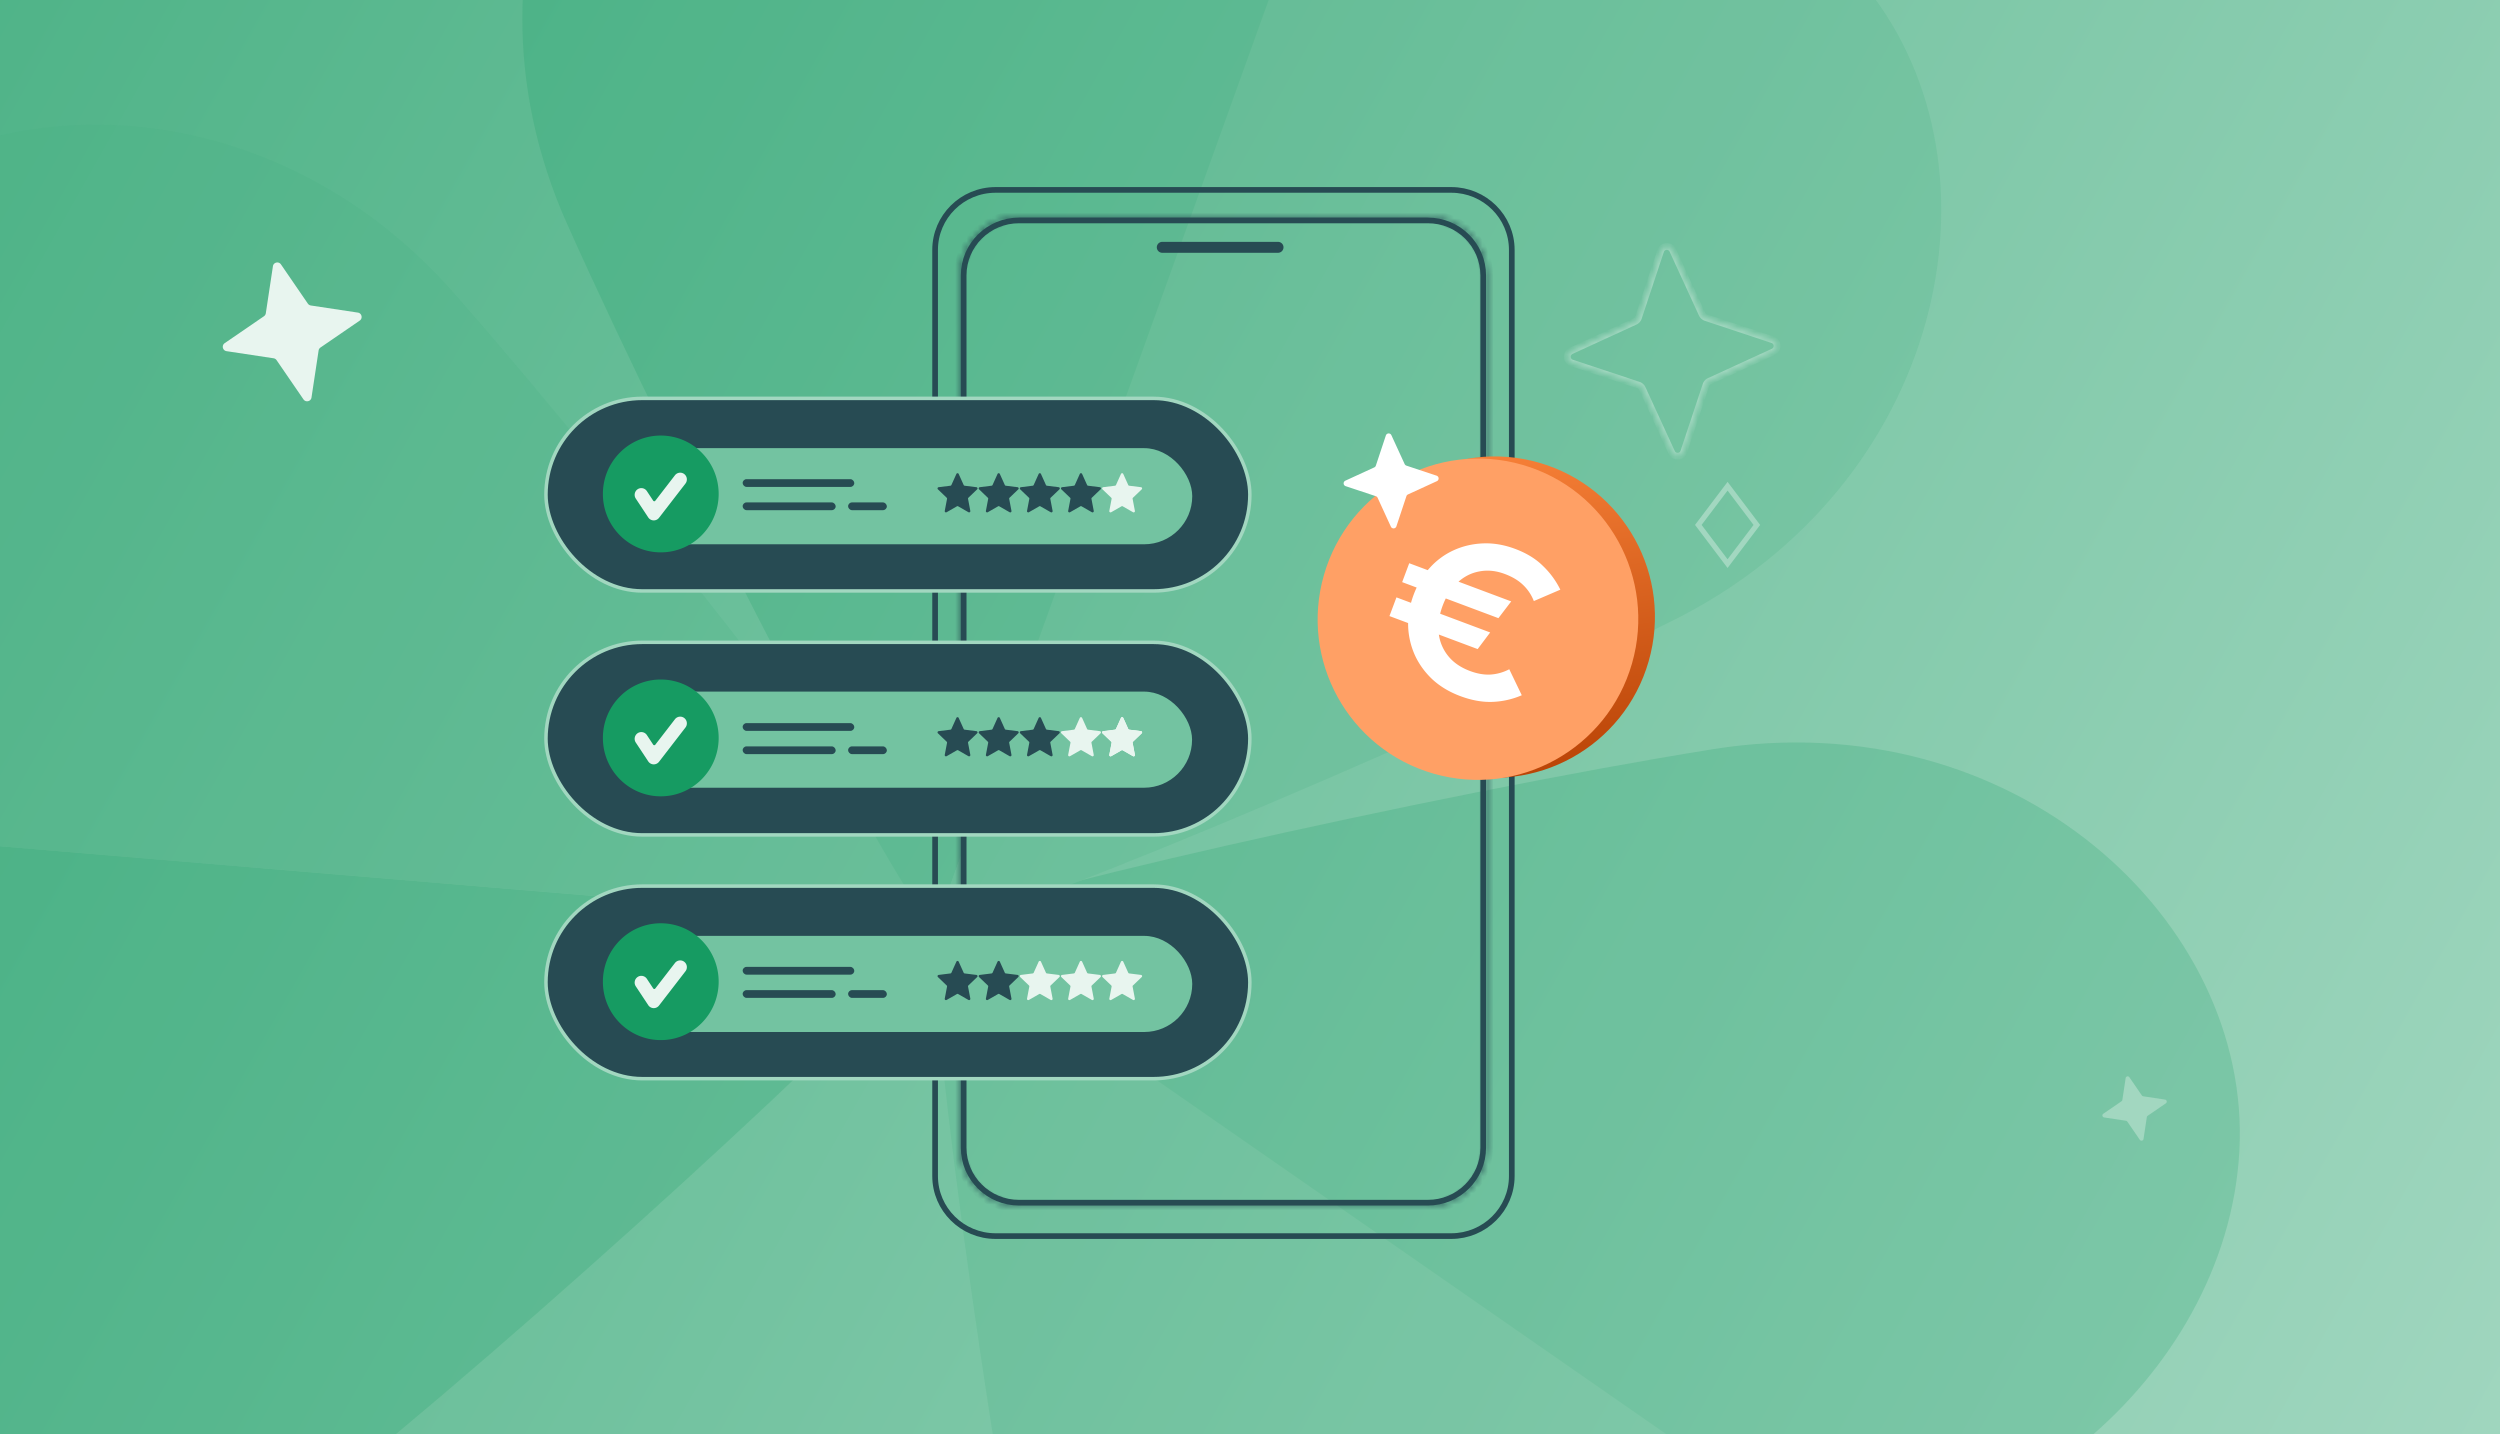 <svg width="441" height="253" fill="none" xmlns="http://www.w3.org/2000/svg"><rect width="100%" height="100%" fill="#333333" stroke="none"/><g clip-path="url(#a)"><path fill="#A2D7C0" d="M0 0H441V253H0z"/><path fill="url(#b)" d="M0 0H441V253H0z"/><g opacity=".2"><path d="M-20.095 147.601c-31.273 10.748-51.438 59.893-33.078 96.212s74.04 49.007 115.849 15.052c38.526-31.289 102.782-90.667 103.202-95.69l-185.973-15.574z" fill="#169B62"/><path d="M-20.095 147.599c-29.05-15.8-40.759-67.613-16.614-100.373 24.145-32.76 81.16-36.01 116.739 4.426 32.785 37.261 86.269 106.5 85.849 111.522l-185.974-15.575z" fill="#45AF81"/><path d="M318.447 269.398c17.257 28.208 1.492 78.935-35.798 95.233-37.29 16.298-88.292-9.395-98.885-62.202-9.763-48.662-21.463-135.366-18.587-139.506l153.27 106.475z" fill="#45AF81"/><path d="M318.271 269.892c32.457 6.328 74.492-26.15 76.752-66.783 2.259-40.633-39.618-79.461-92.802-70.959-49.009 7.833-134.345 27.129-137.221 31.268l153.271 106.474z" fill="#169B62"/><path d="M228.951-11.615c-2.288-32.988-44.539-65.186-84.372-56.851-39.833 8.334-66.5 58.833-44.523 108.005 20.251 45.312 60.183 122.224 64.926 123.93 4.512-12.544 58.872-160.915 63.969-175.084z" fill="#169B62"/><path d="M228.1-11.971c22.78-23.97 75.859-21.87 101.253 9.93 25.394 31.802 13.777 87.715-34.49 111.616-44.476 22.024-125.198 55.766-129.941 54.06L228.1-11.971z" fill="#45AF81"/></g><path d="M175.631 33.5h80.37c5.897 0 10.678 4.745 10.678 10.582v163.384c0 5.836-4.781 10.581-10.678 10.581h-80.37c-5.898 0-10.678-4.745-10.678-10.581V44.082c0-5.837 4.78-10.582 10.678-10.582z" stroke="#274B53"/><path d="M179.779 38.879h72.07c5.411 0 9.789 4.347 9.789 9.7v153.879c0 5.354-4.378 9.701-9.789 9.701h-72.07c-5.41 0-9.789-4.347-9.789-9.701V48.579c0-5.353 4.379-9.7 9.789-9.7z" stroke="#274B53"/><mask id="c" fill="#fff"><path d="M251.848 212.882h-72.072c-5.797 0-10.515-4.676-10.515-10.424V48.578c0-5.748 4.718-10.425 10.515-10.425h72.072c5.798 0 10.515 4.677 10.515 10.424v153.881c0 5.748-4.717 10.424-10.515 10.424zm-72.07-174.28c-5.549 0-10.063 4.476-10.063 9.978v153.88c0 5.502 4.514 9.978 10.063 9.978h72.073c5.549 0 10.063-4.476 10.063-9.978V48.577c0-5.501-4.514-9.977-10.063-9.977h-72.073v.002z"/></mask><path d="M179.778 38.602v1h1v-1h-1zm0-.002v-1h-1v1h1zm72.07 173.282h-72.072v2h72.072v-2zm-72.072 0c-5.253 0-9.515-4.237-9.515-9.424h-2c0 6.308 5.174 11.424 11.515 11.424v-2zm-9.515-9.424V48.578h-2v153.88h2zm0-153.88c0-5.188 4.262-9.425 9.515-9.425v-2c-6.341 0-11.515 5.116-11.515 11.424h2zm9.515-9.425h72.072v-2h-72.072v2zm72.072 0c5.254 0 9.515 4.237 9.515 9.424h2c0-6.308-5.173-11.424-11.515-11.424v2zm9.515 9.424v153.881h2V48.578h-2zm0 153.881c0 5.187-4.261 9.424-9.515 9.424v2c6.342 0 11.515-5.116 11.515-11.424h-2zM179.778 37.602c-6.093 0-11.063 4.915-11.063 10.978h2c0-4.942 4.058-8.978 9.063-8.978v-2zM168.715 48.58v153.88h2V48.58h-2zm0 153.88c0 6.062 4.97 10.978 11.063 10.978v-2c-5.005 0-9.063-4.036-9.063-8.978h-2zm11.063 10.978h72.073v-2h-72.073v2zm72.073 0c6.093 0 11.063-4.916 11.063-10.978h-2c0 4.942-4.058 8.978-9.063 8.978v2zm11.063-10.978V48.577h-2V202.46h2zm0-153.883c0-6.062-4.97-10.977-11.063-10.977v2c5.005 0 9.063 4.036 9.063 8.977h2zM251.851 37.6h-72.073v2h72.073v-2zm-73.073 1v.002h2V38.6h-2z" fill="#274B53" mask="url(#c)"/><path d="M205.027 44.222h20.417a.596.596 0 00.596-.594.596.596 0 00-.596-.594h-20.417a.596.596 0 00-.596.594c0 .33.271.594.596.594z" fill="#274B53"/><path d="M205.027 44.222h20.417a.596.596 0 00.596-.594.596.596 0 00-.596-.594h-20.417a.596.596 0 00-.596.594c0 .33.271.594.596.594z" fill="#274B53"/><path d="M205.027 44.222h20.417a.596.596 0 00.596-.594.596.596 0 00-.596-.594h-20.417a.596.596 0 00-.596.594c0 .33.271.594.596.594z" stroke="#274B53" stroke-width=".741"/><mask id="d" fill="#fff"><path d="M300.927 56.024l11.76 3.907c.986.328 1.069 1.697.118 2.14l-11.261 5.172a1.16 1.16 0 00-.613.684l-3.907 11.761c-.328.986-1.697 1.069-2.14.118l-5.172-11.262a1.163 1.163 0 00-.684-.612l-11.761-3.907c-.986-.328-1.069-1.698-.118-2.14l11.262-5.173c.285-.13.507-.377.613-.684l3.906-11.76c.328-.986 1.698-1.07 2.14-.118l5.173 11.261c.129.286.377.508.684.613z"/></mask><path d="M300.927 56.024l-.194.565.005.002.189-.567zm11.76 3.907l.189-.567-.189.567zm.118 2.14l.249.543.003-.002-.252-.541zm-11.261 5.172l.247.544h.002l-.249-.544zm-.613.684l-.565-.193-.002.005.567.188zm-3.907 11.761l.567.189-.567-.189zm-2.14.118l-.543.25.002.002.541-.252zm-5.172-11.262l-.544.247.001.003.543-.25zm-.684-.612l.193-.566-.005-.001-.188.567zm-11.761-3.907l-.189.567h.001l.188-.567zm-.118-2.14l-.249-.543-.003.001.252.542zm11.262-5.173l-.247-.544-.003.001.25.543zm.613-.684l.565.194.002-.005-.567-.189zm3.906-11.76l-.567-.189.567.189zm2.14-.118l.543-.25-.001-.002-.542.252zm5.173 11.261l.544-.247-.001-.002-.543.25zm.495 1.18l11.761 3.907.377-1.134-11.761-3.907-.377 1.134zm11.761 3.907a.555.555 0 01.054 1.031l.504 1.083c1.442-.67 1.317-2.75-.181-3.248l-.377 1.134zm.057 1.03L301.294 66.7l.499 1.086 11.261-5.172-.498-1.086zm-11.259 5.171c-.441.2-.775.578-.931 1.035l1.13.387a.562.562 0 01.295-.334l-.494-1.088zm-.933 1.04l-3.907 11.76 1.134.377 3.907-11.76-1.134-.377zm-3.907 11.76a.555.555 0 01-1.031.055l-1.083.504c.67 1.441 2.75 1.317 3.248-.181l-1.134-.378zm-1.03.057l-5.172-11.261-1.086.499 5.172 11.261 1.086-.499zm-5.171-11.258a1.757 1.757 0 00-1.035-.932l-.387 1.13a.563.563 0 01.334.295l1.088-.493zm-1.04-.933l-11.761-3.907-.376 1.134 11.76 3.907.377-1.134zm-11.76-3.907a.555.555 0 01-.055-1.031l-.504-1.084c-1.441.67-1.317 2.75.181 3.249l.378-1.134zm-.057-1.03l11.261-5.173-.499-1.086-11.261 5.173.499 1.086zm11.258-5.171c.442-.2.775-.579.932-1.035l-1.131-.388a.56.56 0 01-.294.334l.493 1.089zm.934-1.04l3.906-11.761-1.134-.377-3.907 11.76 1.135.378zm3.906-11.76a.555.555 0 011.031-.055l1.084-.504c-.671-1.442-2.75-1.317-3.249.181l1.134.377zm1.03-.058l5.173 11.262 1.086-.5-5.173-11.26-1.086.498zm5.171 11.26c.201.44.579.774 1.035.93l.388-1.13a.564.564 0 01-.334-.295l-1.089.494z" fill="#A2D7C0" mask="url(#d)"/><path d="M304.741 99.424l-5.16-6.83 5.164-6.826 5.161 6.83-5.165 6.826z" stroke="#A2D7C0" stroke-width=".926"/><rect x="96.309" y="113.309" width="124.164" height="33.97" rx="16.985" fill="#274B53" stroke="#A2D7C0" stroke-width=".618"/><rect x="108" y="122" width="102.281" height="16.956" rx="8.478" fill="#73C3A1"/><path d="M168.707 126.639a.222.222 0 01.405 0l.877 1.947c.032.07.098.119.175.129l2.078.259a.222.222 0 01.126.381l-1.542 1.478a.22.22 0 00-.064.202l.403 2.123a.222.222 0 01-.329.234l-1.816-1.042a.223.223 0 00-.221 0l-1.817 1.042a.222.222 0 01-.329-.234l.404-2.123a.22.22 0 00-.065-.202l-1.542-1.478a.223.223 0 01.126-.381l2.079-.259a.226.226 0 00.175-.129l.877-1.947zM183.22 126.639a.222.222 0 01.405 0l.877 1.947c.032.07.098.119.175.129l2.078.26a.222.222 0 01.127.38l-1.543 1.478a.223.223 0 00-.064.202l.403 2.123a.222.222 0 01-.328.234l-1.817-1.042a.223.223 0 00-.221 0l-1.817 1.042a.222.222 0 01-.328-.234l.403-2.123a.223.223 0 00-.064-.202l-1.543-1.478a.222.222 0 01.127-.38l2.078-.26a.224.224 0 00.175-.129l.877-1.947zM175.966 126.639a.222.222 0 01.405 0l.877 1.947c.032.07.098.119.175.129l2.078.26a.221.221 0 01.126.38l-1.542 1.478a.223.223 0 00-.064.202l.403 2.123a.222.222 0 01-.329.234l-1.816-1.042a.223.223 0 00-.221 0l-1.817 1.042a.222.222 0 01-.329-.234l.404-2.123a.22.22 0 00-.065-.202l-1.542-1.478a.222.222 0 01.126-.38l2.079-.26a.226.226 0 00.175-.129l.877-1.947z" fill="#274B53"/><path d="M190.479 126.639a.222.222 0 01.405 0l.877 1.947c.032.07.098.119.175.129l2.078.26a.222.222 0 01.127.38l-1.543 1.478a.223.223 0 00-.064.202l.403 2.123a.222.222 0 01-.328.234l-1.817-1.042a.223.223 0 00-.221 0l-1.817 1.042a.222.222 0 01-.329-.234l.404-2.123a.223.223 0 00-.064-.202l-1.543-1.478a.222.222 0 01.127-.38l2.078-.26a.224.224 0 00.175-.129l.877-1.947z" fill="#E8F5EF"/><path d="M197.738 126.639a.222.222 0 01.405 0l.877 1.947c.032.07.098.119.175.129l2.078.26a.222.222 0 01.127.38l-1.543 1.478a.223.223 0 00-.064.202l.403 2.123a.222.222 0 01-.328.234l-1.817-1.042a.223.223 0 00-.221 0l-1.817 1.042a.222.222 0 01-.329-.234l.404-2.123a.223.223 0 00-.064-.202l-1.543-1.478a.222.222 0 01.127-.38l2.078-.26a.224.224 0 00.175-.129l.877-1.947z" fill="#fff"/><path d="M197.738 126.639a.222.222 0 01.405 0l.877 1.947c.032.07.098.119.175.129l2.078.26a.222.222 0 01.127.38l-1.543 1.478a.223.223 0 00-.064.202l.403 2.123a.222.222 0 01-.328.234l-1.817-1.042a.223.223 0 00-.221 0l-1.817 1.042a.222.222 0 01-.329-.234l.404-2.123a.223.223 0 00-.064-.202l-1.543-1.478a.222.222 0 01.127-.38l2.078-.26a.224.224 0 00.175-.129l.877-1.947z" fill="#E8F5EF"/><rect x="131.004" y="127.559" width="19.691" height="1.367" rx=".684" fill="#274B53"/><rect x="131.004" y="131.661" width="16.409" height="1.367" rx=".684" fill="#274B53"/><rect x="149.604" y="131.661" width="6.837" height="1.367" rx=".684" fill="#274B53"/><path d="M123.781 137.455c3.988-4.024 3.988-10.548 0-14.572a10.145 10.145 0 00-14.44 0c-3.988 4.024-3.988 10.548 0 14.572a10.147 10.147 0 0014.44 0z" fill="#169B62"/><path d="M115.325 134.835h-.043a1.17 1.17 0 01-.935-.529l-2.195-3.321a1.195 1.195 0 01.326-1.647 1.17 1.17 0 011.632.329l1.117 1.693a.223.223 0 00.362.013l3.471-4.499a1.168 1.168 0 011.651-.207c.512.403.604 1.148.205 1.665l-4.664 6.045a1.174 1.174 0 01-.929.458h.002z" fill="#E8F5EF"/><rect x="96.309" y="70.274" width="124.164" height="33.97" rx="16.985" fill="#274B53" stroke="#A2D7C0" stroke-width=".618"/><rect x="108.031" y="79.055" width="102.281" height="16.956" rx="8.478" fill="#73C3A1"/><path d="M168.707 83.604a.222.222 0 01.405 0l.877 1.947c.032.07.098.12.175.13l2.078.259a.222.222 0 01.126.38l-1.542 1.479a.22.22 0 00-.064.201l.403 2.123a.222.222 0 01-.329.234l-1.816-1.041a.222.222 0 00-.221 0l-1.817 1.041a.222.222 0 01-.329-.234l.404-2.123a.22.22 0 00-.065-.201l-1.542-1.478a.222.222 0 01.126-.381l2.079-.26a.224.224 0 00.175-.129l.877-1.947zM183.22 83.605a.222.222 0 01.405 0l.877 1.946c.032.07.098.12.175.13l2.078.259a.222.222 0 01.127.38l-1.543 1.479a.223.223 0 00-.064.202l.403 2.122a.222.222 0 01-.328.235l-1.817-1.042a.222.222 0 00-.221 0l-1.817 1.042a.222.222 0 01-.328-.235l.403-2.122a.223.223 0 00-.064-.202l-1.543-1.478a.222.222 0 01.127-.381l2.078-.26a.222.222 0 00.175-.129l.877-1.946zM175.966 83.605a.222.222 0 01.405 0l.877 1.946c.032.07.098.12.175.13l2.078.259a.222.222 0 01.126.38l-1.542 1.479a.223.223 0 00-.064.202l.403 2.122a.222.222 0 01-.329.235l-1.816-1.042a.222.222 0 00-.221 0l-1.817 1.042a.222.222 0 01-.329-.235l.404-2.122a.221.221 0 00-.065-.202l-1.542-1.478a.222.222 0 01.126-.381l2.079-.26a.224.224 0 00.175-.129l.877-1.946zM190.479 83.605a.222.222 0 01.405 0l.877 1.946c.032.07.098.12.175.13l2.078.259a.222.222 0 01.127.38l-1.543 1.479a.223.223 0 00-.064.202l.403 2.122a.222.222 0 01-.328.235l-1.817-1.042a.222.222 0 00-.221 0l-1.817 1.042a.222.222 0 01-.329-.235l.404-2.122a.223.223 0 00-.064-.202l-1.543-1.478a.222.222 0 01.127-.381l2.078-.26a.222.222 0 00.175-.129l.877-1.946z" fill="#274B53"/><path d="M197.738 83.605a.222.222 0 01.405 0l.877 1.946c.032.07.098.12.175.13l2.078.259a.222.222 0 01.127.38l-1.543 1.479a.223.223 0 00-.064.202l.403 2.122a.222.222 0 01-.328.235l-1.817-1.042a.222.222 0 00-.221 0l-1.817 1.042a.222.222 0 01-.329-.235l.404-2.122a.223.223 0 00-.064-.202l-1.543-1.478a.222.222 0 01.127-.381l2.078-.26a.222.222 0 00.175-.129l.877-1.946z" fill="#E8F5EF"/><rect x="131.004" y="84.525" width="19.691" height="1.367" rx=".684" fill="#274B53"/><rect x="131.004" y="88.627" width="16.409" height="1.367" rx=".684" fill="#274B53"/><rect x="149.604" y="88.627" width="6.837" height="1.367" rx=".684" fill="#274B53"/><path d="M123.781 94.42c3.988-4.024 3.988-10.548 0-14.572a10.146 10.146 0 00-14.44 0c-3.988 4.024-3.988 10.548 0 14.572a10.146 10.146 0 0014.44 0z" fill="#169B62"/><path d="M115.325 91.8h-.043a1.172 1.172 0 01-.935-.528l-2.195-3.322a1.194 1.194 0 01.326-1.647 1.17 1.17 0 011.632.33l1.117 1.693a.223.223 0 00.362.013l3.471-4.5a1.17 1.17 0 011.651-.207c.512.403.604 1.148.205 1.666l-4.664 6.044a1.174 1.174 0 01-.929.458h.002z" fill="#E8F5EF"/><rect x="96.309" y="156.309" width="124.164" height="33.97" rx="16.985" fill="#274B53" stroke="#A2D7C0" stroke-width=".618"/><rect x="108.031" y="165.089" width="102.281" height="16.956" rx="8.478" fill="#73C3A1"/><path d="M168.707 169.639a.222.222 0 01.405 0l.877 1.947c.032.07.098.119.175.129l2.078.259a.222.222 0 01.126.381l-1.542 1.478a.22.22 0 00-.064.202l.403 2.123a.222.222 0 01-.329.234l-1.816-1.042a.223.223 0 00-.221 0l-1.817 1.042a.222.222 0 01-.329-.234l.404-2.123a.22.22 0 00-.065-.202l-1.542-1.478a.223.223 0 01.126-.381l2.079-.259a.226.226 0 00.175-.129l.877-1.947z" fill="#274B53"/><path d="M183.22 169.639a.222.222 0 01.405 0l.877 1.947c.032.07.098.119.175.129l2.078.26a.222.222 0 01.127.38l-1.543 1.478a.223.223 0 00-.064.202l.403 2.123a.222.222 0 01-.328.234l-1.817-1.042a.223.223 0 00-.221 0l-1.817 1.042a.222.222 0 01-.328-.234l.403-2.123a.223.223 0 00-.064-.202l-1.543-1.478a.222.222 0 01.127-.38l2.078-.26a.224.224 0 00.175-.129l.877-1.947z" fill="#E8F5EF"/><path d="M175.966 169.639a.222.222 0 01.405 0l.877 1.947c.032.07.098.119.175.129l2.078.26a.221.221 0 01.126.38l-1.542 1.478a.223.223 0 00-.064.202l.403 2.123a.222.222 0 01-.329.234l-1.816-1.042a.223.223 0 00-.221 0l-1.817 1.042a.222.222 0 01-.329-.234l.404-2.123a.22.22 0 00-.065-.202l-1.542-1.478a.222.222 0 01.126-.38l2.079-.26a.226.226 0 00.175-.129l.877-1.947z" fill="#274B53"/><path d="M190.479 169.639a.222.222 0 01.405 0l.877 1.947c.032.07.098.119.175.129l2.078.26a.222.222 0 01.127.38l-1.543 1.478a.223.223 0 00-.064.202l.403 2.123a.222.222 0 01-.328.234l-1.817-1.042a.223.223 0 00-.221 0l-1.817 1.042a.222.222 0 01-.329-.234l.404-2.123a.223.223 0 00-.064-.202l-1.543-1.478a.222.222 0 01.127-.38l2.078-.26a.224.224 0 00.175-.129l.877-1.947zM197.738 169.639a.222.222 0 01.405 0l.877 1.947c.032.07.098.119.175.129l2.078.26a.222.222 0 01.127.38l-1.543 1.478a.223.223 0 00-.064.202l.403 2.123a.222.222 0 01-.328.234l-1.817-1.042a.223.223 0 00-.221 0l-1.817 1.042a.222.222 0 01-.329-.234l.404-2.123a.223.223 0 00-.064-.202l-1.543-1.478a.222.222 0 01.127-.38l2.078-.26a.224.224 0 00.175-.129l.877-1.947z" fill="#E8F5EF"/><rect x="131.004" y="170.559" width="19.691" height="1.367" rx=".684" fill="#274B53"/><rect x="131.004" y="174.661" width="16.409" height="1.367" rx=".684" fill="#274B53"/><rect x="149.604" y="174.661" width="6.837" height="1.367" rx=".684" fill="#274B53"/><path d="M123.781 180.455c3.988-4.024 3.988-10.548 0-14.572a10.145 10.145 0 00-14.44 0c-3.988 4.024-3.988 10.548 0 14.572a10.147 10.147 0 0014.44 0z" fill="#169B62"/><path d="M115.325 177.835h-.043a1.17 1.17 0 01-.935-.529l-2.195-3.321a1.195 1.195 0 01.326-1.647 1.17 1.17 0 011.632.329l1.117 1.693a.223.223 0 00.362.013l3.471-4.499a1.168 1.168 0 011.651-.207c.512.403.604 1.148.205 1.665l-4.664 6.045a1.174 1.174 0 01-.929.458h.002z" fill="#E8F5EF"/><path d="M255.813 136.096c15.005 4.316 30.677-4.381 35.004-19.424 4.327-15.043-4.329-30.737-19.334-35.053-15.005-4.316-30.677 4.38-35.004 19.423-4.327 15.044 4.329 30.738 19.334 35.054z" fill="url(#e)"/><path d="M252.879 136.47c15.005 4.316 30.677-4.38 35.004-19.423 4.327-15.044-4.329-30.737-19.335-35.053-15.005-4.317-30.676 4.38-35.003 19.423-4.327 15.044 4.329 30.737 19.334 35.053z" fill="#FFA065"/><path d="M257.596 122.792c-1.92-.719-3.557-1.699-4.911-2.942-1.345-1.267-2.385-2.705-3.118-4.314a13.73 13.73 0 01-1.174-5.181c-.033-1.81.291-3.624.971-5.44.68-1.816 1.627-3.397 2.841-4.74a12.797 12.797 0 014.236-3.115c1.61-.732 3.338-1.134 5.185-1.206 1.846-.072 3.729.252 5.649.97 1.995.748 3.615 1.736 4.86 2.965a14.816 14.816 0 013.108 4.229l-4.676 2.009a7.768 7.768 0 00-1.882-2.83c-.812-.794-1.891-1.443-3.237-1.947-1.546-.579-3.039-.729-4.479-.451-1.432.254-2.713.905-3.845 1.953-1.122 1.024-2.001 2.384-2.636 4.081-.635 1.697-.87 3.312-.705 4.845a7.723 7.723 0 001.654 4.011c.928 1.165 2.215 2.056 3.861 2.672 1.296.486 2.511.695 3.645.629a8.198 8.198 0 003.292-.934l2.206 4.586a14.341 14.341 0 01-5.172 1.171c-1.787.066-3.678-.274-5.673-1.021zm-10.255-20.106l1.248-3.334 17.99 6.735-2.258 2.956-16.98-6.357zm-2.241 5.987l1.235-3.298 16.531 6.189-2.207 2.933-15.559-5.824zM248.089 82.137l5.326 1.77a.522.522 0 01.053.969l-5.1 2.342a.524.524 0 00-.277.31l-1.769 5.326a.523.523 0 01-.97.053l-2.342-5.1a.526.526 0 00-.31-.277l-5.326-1.77a.522.522 0 01-.053-.969l5.1-2.342a.524.524 0 00.277-.31l1.769-5.326a.523.523 0 01.97-.053l2.342 5.1c.059.129.171.23.31.277z" fill="#fff"/><path d="M54.831 53.888l8.297 1.255c.695.105.908 1.01.324 1.414l-6.92 4.746a.785.785 0 00-.33.527l-1.255 8.296c-.105.696-1.01.909-1.414.325l-4.746-6.92a.785.785 0 00-.527-.33l-8.297-1.255c-.695-.106-.908-1.01-.324-1.415l6.92-4.745a.786.786 0 00.33-.527l1.255-8.297c.106-.695 1.01-.908 1.415-.324l4.745 6.92c.12.175.31.295.527.33z" fill="#E8F5EF"/><path d="M378.064 193.385l3.845.582a.362.362 0 01.151.655l-3.207 2.2a.361.361 0 00-.153.244l-.582 3.845a.362.362 0 01-.656.15l-2.199-3.207a.365.365 0 00-.244-.153l-3.845-.581a.362.362 0 01-.15-.656l3.207-2.199a.368.368 0 00.153-.244l.581-3.845a.362.362 0 01.656-.151l2.199 3.207a.361.361 0 00.244.153z" fill="#A2D7C0"/></g><defs><linearGradient id="b" x1="457" y1="258" x2="-91" y2="-51" gradientUnits="userSpaceOnUse"><stop stop-color="#A2D7C0"/><stop offset=".946" stop-color="#45AF81"/></linearGradient><linearGradient id="e" x1="280.5" y1="69" x2="292.057" y2="141.355" gradientUnits="userSpaceOnUse"><stop stop-color="#FF883E"/><stop offset="1" stop-color="#B23C00"/></linearGradient><clipPath id="a"><path fill="#fff" d="M0 0H441V253H0z"/></clipPath></defs></svg>